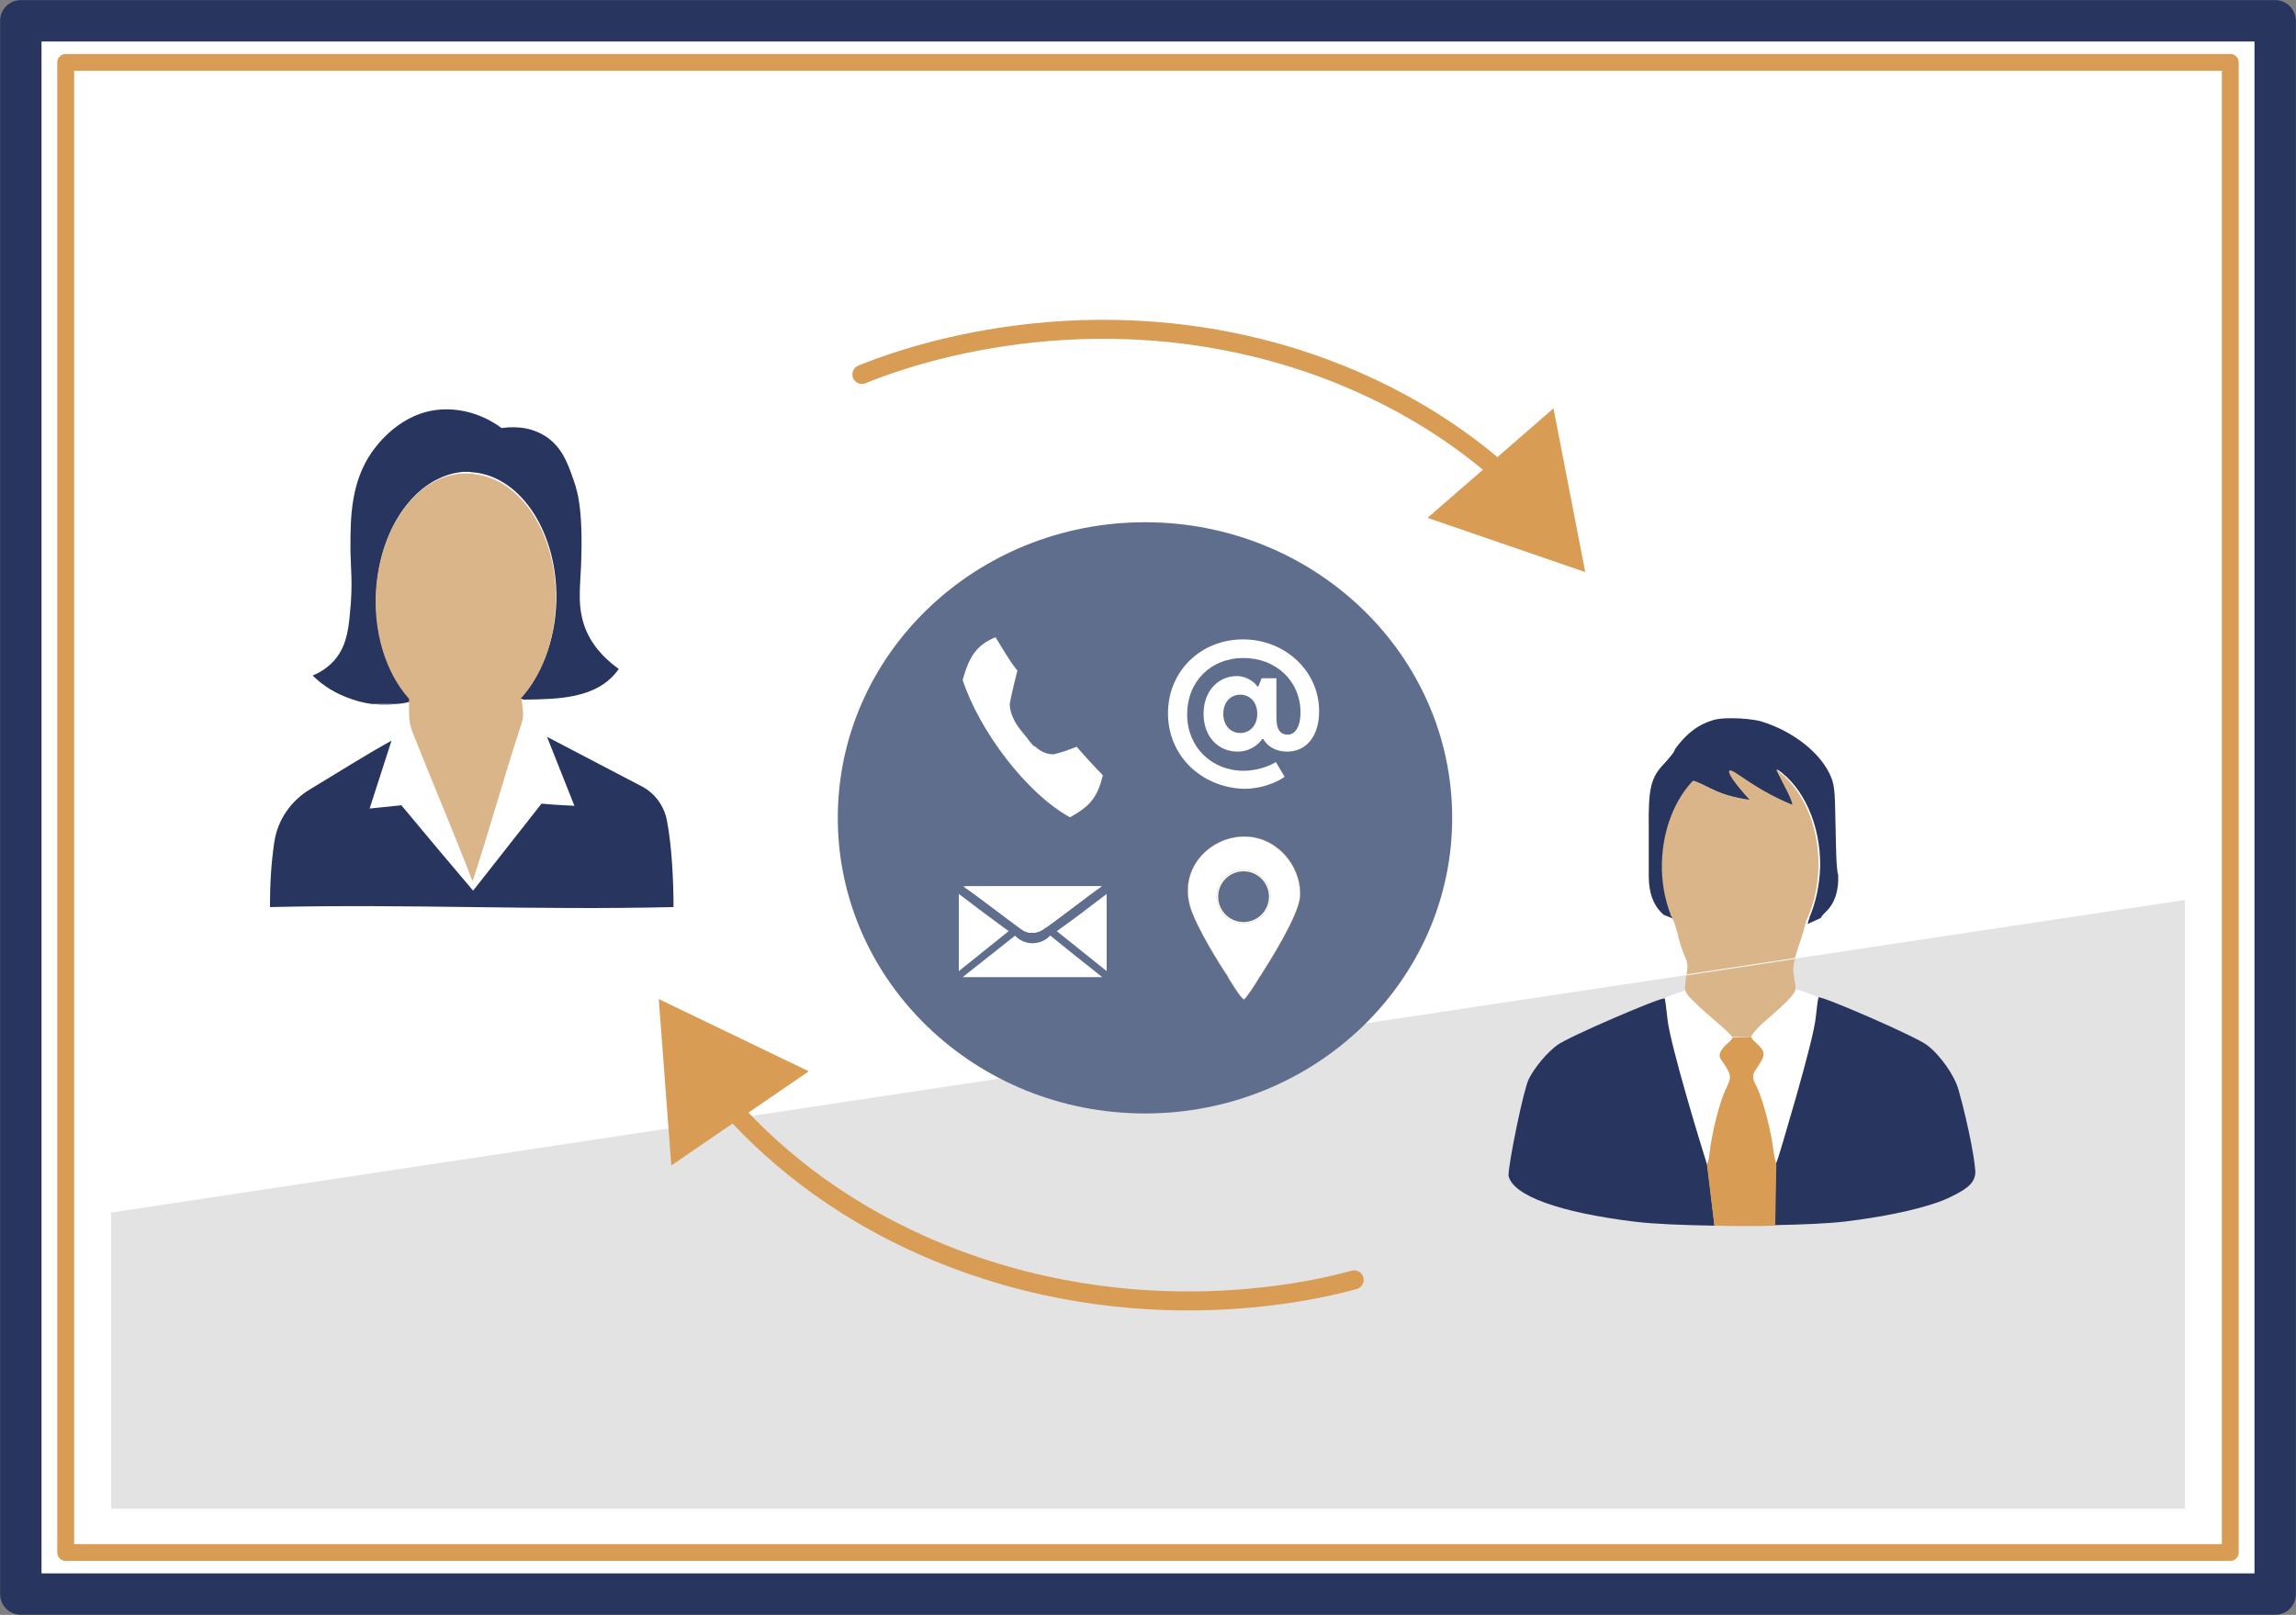 <svg xmlns="http://www.w3.org/2000/svg" xmlns:xlink="http://www.w3.org/1999/xlink" id="Ebene_2_00000177463251318014523960000016400955806606873788_" x="0px" y="0px" viewBox="0 0 419.3 295" style="enable-background:new 0 0 419.3 295;" xml:space="preserve"><rect x="0" y="0" width="419.3" height="295" fill="#808080" stroke="none"/><style type="text/css">	.st0{fill:#FFFFFF;stroke:#000000;stroke-miterlimit:10;}	.st1{fill:none;stroke:#28365F;stroke-width:7.56;stroke-linecap:round;stroke-linejoin:round;}	.st2{fill:none;stroke:#D89C54;stroke-width:3.08;stroke-linecap:round;stroke-linejoin:round;}	.st3{fill:#E3E3E3;}	.st4{fill:#28365F;}	.st5{fill:#D9B589;}	.st6{fill:none;}	.st7{fill:#FFFFFF;}	.st8{fill:#D89C54;}	.st9{fill:none;stroke:#D89C54;stroke-width:3.47;stroke-linecap:round;stroke-miterlimit:10;}	.st10{fill:#5F6E8C;}	.st11{clip-path:url(#SVGID_00000056396604101393270100000010850093852900152741_);}	.st12{fill:#FFFFFF;stroke:#D2A44E;stroke-width:4.000000e-02;stroke-linecap:round;stroke-linejoin:round;}	.st13{fill:none;stroke:#FFFFFF;stroke-width:0.73;stroke-linecap:round;stroke-linejoin:round;}	.st14{fill:none;stroke:#D2A44E;stroke-width:4.000000e-02;stroke-miterlimit:10;}</style><rect x="3.8" y="3.8" class="st0" width="411.7" height="287.4"></rect><g id="Ebene_1-2">	<rect x="3.8" y="3.8" class="st1" width="411.7" height="287.4"></rect>	<rect x="12" y="11.4" class="st2" width="395.3" height="272.2"></rect>	<polygon class="st3" points="399,164.4 399,275.6 20.3,275.6 20.3,221.5 275.5,183 308.1,178.1 327.9,175.1 361.1,170.1  "></polygon>	<g>		<path class="st4" d="M49.3,165.7c25.5-0.6,48.2,0.6,73.7,0c0-4.7-0.3-11.1-1.2-15.8c-0.5-2.6-2.1-4.9-4.5-6.2   c-5.8-3-11.6-6.1-17.4-9.1l5,12.6c-2-0.1-4-0.2-6-0.4c-4.2,5.3-8.3,10.6-12.5,15.9c-4.4-5.2-8.8-10.4-13.1-15.6   c-1.9,0.2-3.9,0.4-5.8,0.6c1.3-4.1,2.7-8.3,4-12.4c-4.9,2.7-9.9,5.9-14.9,8.9c-3.5,2.1-5.9,5.6-6.5,9.6S49.3,161.7,49.3,165.7   L49.3,165.7z"></path>		<path class="st4" d="M95.1,127.6c0.1-0.1-0.6,0.5-0.5,0.4c0.1-0.1,0.2-0.2,0.4-0.4c3.8-4.1,6.4-10.5,6.6-17.8   c0.3-12.3-6.3-22.6-15-23.5c-0.3,0-0.5,0-0.8-0.1h-0.1c-0.4,0-0.8,0-1.2,0C75.9,87,69,96.7,68.7,108.9c-0.2,8,2.5,15.1,6.8,19.4   l0.2,0.1h-0.5v-0.3c-0.2,0.1-0.5,0.1-0.8,0.2c-0.3,0.1-0.6,0.1-1,0.2l-5.5,0.1h0c-1.5-0.2-3.1-0.6-4.8-1.3c-2.8-1.1-4.8-2.7-6-3.9   c1-0.4,2.5-1.2,3.8-2.6c2.1-2.3,2.7-5.1,3-8.7c0.6-5.7,0.1-8.4,0.1-12.2c0-5.5,0.1-11.8,3.9-17.3c0.8-1.1,5.2-7.4,12.8-7.8   c5.5-0.3,9.6,2.4,10.9,3.4c1.4-0.2,4.7-0.5,7.7,1.3c3.1,1.8,4.3,4.9,5.2,7.5c0.7,2,2.1,5,1.6,16.6c-0.2,4.3-0.7,7.7,1,11.7   c1.5,3.4,4.1,5.6,5.9,6.9c-3.8,5.5-11.2,5.5-17,5.6h-0.4"></path>		<path class="st4" d="M73.4,128.5c-1.4,0.2-3.3,0.3-5.5,0.1L73.4,128.5z"></path>		<path class="st5" d="M95.5,129.9c0.1,0.8,0,1.6-0.3,2.4c-3.1,9.4-5.8,19.3-8.9,28.7c-3.4-8.9-7.4-18.2-10.9-27.1   c-0.5-1.2-0.7-2.4-0.7-3.7c0-0.6,0-1.3,0-1.9c0-0.2,0-0.4,0-0.6h0.5c0.2,0.2,0.4,0.4,0.6,0.6c2.4,2.1,5.2,3.4,8.3,3.5   c3.7,0.1,7.1-1.4,9.8-4.2h1.3C95.4,128.3,95.4,129.1,95.5,129.9L95.5,129.9z"></path>		<path class="st5" d="M101.5,110c-0.2,7.3-2.7,13.7-6.6,17.8c-0.1,0.1-0.2,0.2-0.4,0.4c-0.1,0.1-0.1,0.1-0.2,0.2   c-2.8,2.8-6.2,4.3-9.8,4.2c-3.1-0.1-5.9-1.4-8.3-3.5c-0.2-0.2-0.4-0.4-0.6-0.6l-0.2-0.1c-4.3-4.3-7-11.4-6.8-19.4   C69,96.8,75.9,87,84.4,86.5c0.4,0,0.8,0,1.2,0h0.1c0.3,0,0.6,0,0.8,0.1C95.1,87.4,101.8,97.6,101.5,110L101.5,110z"></path>		<line class="st6" x1="114.8" y1="128.1" x2="95.7" y2="127.7"></line>		<line class="st6" x1="67.9" y1="128.6" x2="53.3" y2="128.7"></line>		<line class="st6" x1="75.2" y1="128.5" x2="73.4" y2="128.5"></line>	</g>	<path class="st7" d="M339.4,197.6c-2.1,9.8-9.8,18.1-21.9,18.1s-19.3-8.4-21.9-18.1c-3.1-11.6,9.8-18.1,21.9-18.1  S342.5,183.7,339.4,197.6z"></path>	<g>		<path class="st4" d="M335.2,150.4c-0.1-6.4-0.2-7.2-1.1-9.1c-2-4.1-6.9-7.8-12.4-9.5c-1.4-0.4-3.6-0.6-5.5-0.6   c-1.4,0-2.7,0.1-3.5,0.4c-2,0.6-3.7,1.7-5.3,3.4c-0.9,1-1.6,1.9-1.6,2.1s-0.8,1.2-1.8,2.3c-2.5,2.6-3,4.4-2.9,12   c0,3.3,0,7.3,0,8.7c0,2.9,0.8,5.2,2.4,6.7c0.1,0.1,0.2,0.2,0.3,0.3l2,0.8c-0.1-0.3-0.3-0.6-0.5-0.8h0.1c-1.1-2.9-1.7-6.1-1.6-9.6   c0.2-6.1,2.4-11.5,5.7-14.9c3.2,1.2,4.2,2.6,10.2,3.5c-2.8-3.1-4-4.8-3.7-5.3c0.5-0.6,4,3.1,11.5,6.2c0-0.8-1.5-3.5-3-6.5   c4.8,3.2,8,10.1,7.9,17.8c-0.1,3.4-0.8,6.6-2,9.4l-6.4-0.1l6,0.1h0.5c-0.2,0.3-0.3,0.6-0.3,0.7c0,0.1,0,0.2-0.1,0.4l2.4-1.1   c0.2-0.4,0.6-0.8,0.9-1.1c1.6-1.5,2.4-3.7,2.3-6.7C335.3,158.6,335.3,154.3,335.2,150.4L335.2,150.4z"></path>		<path class="st4" d="M313.1,223.9c-5.7-0.1-10.9-0.3-14.3-0.7c-14.1-1.7-22.5-4.8-23.3-8.4c0-0.1,0-0.1,0-0.2   c0-2.2,2.8-15.9,3.7-17.5c1.1-2.2,3.4-4.9,5.2-6.2c2-1.5,19.2-8.9,19.6-8.5c0.1,0.1,0.3,1.8,0.5,3.6c0.2,2.1,1.5,7.3,3.6,14.6   c1.8,6.3,3.5,11.6,3.6,12c0,0.1,0.1,0.1,0.1,0.1L313.1,223.9L313.1,223.9z"></path>		<path class="st4" d="M360.7,214.6c-0.3,1.7-1.6,2.7-5,4.3c-3.5,1.6-10.3,3.2-18.4,4.2c-3.2,0.4-8,0.6-13.2,0.7l0.2-11.3   c0,0,0.1,0,0.1-0.1c0.2-0.3,1.8-5.7,3.6-12c2.1-7.4,3.4-12.5,3.6-14.6c0.2-1.8,0.4-3.4,0.5-3.6c0.4-0.4,17.7,7.1,19.8,8.7   c2.4,1.8,5.1,5.6,5.8,8.3C359.5,205.5,361,213.6,360.7,214.6L360.7,214.6z"></path>		<path class="st8" d="M324.4,212.6l-0.2,11.3c-3.6,0.1-7.4,0.1-11.1,0l-1.4-11.3c0.2-0.1,0.4-0.8,0.5-1.9c0.4-3.8,1.9-9.6,3-11.8   c0.9-1.9,0.9-2.2,0.4-3.3c-0.3-0.6-0.9-1.5-1.2-1.9c-0.7-0.8-0.4-1.8,1.1-3.1c0.5-0.4,0.9-0.9,0.9-1.1l3.4-0.1l0,0   c0,0.2,0.4,0.7,0.9,1.1c1.7,1.6,1.8,2.1,0.4,4.2l-0.7,1.1c-0.3,0.5-0.3,1.1-0.1,1.7l0.6,1.2c1.1,2.4,2.6,8,3,11.7   C324.1,211.7,324.3,212.5,324.4,212.6L324.4,212.6z"></path>		<polyline class="st6" points="275.5,224.2 275.5,183 275.5,131.2 316,131.2 361.1,131.2 361.1,170.1 361.1,224.2   "></polyline>		<path class="st5" d="M330.1,167.7c-0.2,0.3-0.3,0.6-0.3,0.7c0,0.1,0,0.2-0.1,0.4c-0.2,0.8-0.6,2.3-1.2,3.9c-0.3,1-0.5,1.7-0.7,2.3   l-19.8,3c0.3-1.7,0.2-2.2-0.4-3.5c-0.4-0.9-1-2.8-1.3-4.2c-0.2-0.8-0.5-1.7-0.8-2.4c-0.1-0.3-0.3-0.6-0.5-0.8h0.1   c-1.1-2.9-1.7-6.1-1.6-9.6c0.2-6.1,2.4-11.5,5.7-14.9c3.2,1.2,4.2,2.6,10.2,3.5c-2.8-3.1-4-4.8-3.7-5.3c0.5-0.6,4,3.1,11.5,6.2   c0-0.8-1.5-3.5-3-6.5c4.8,3.2,8,10.1,7.9,17.8C332,161.8,331.3,165,330.1,167.7"></path>		<path class="st5" d="M319.5,146.1c-6-0.9-7-2.3-10.2-3.5c2.2-2.3,5-3.8,8-4c0.4,0,0.7,0,1,0h0c0.2,0,0.5,0,0.7,0.1   c1.9,0.2,3.6,0.9,5.2,1.9c1.5,3,3,5.6,3,6.5c-7.5-3.1-10.9-6.8-11.5-6.2C315.5,141.2,316.7,143,319.5,146.1L319.5,146.1z"></path>		<path class="st5" d="M327,182.2c-0.6,0.7-2.6,2.6-4.4,4.1c-1.8,1.5-2.8,2.9-2.8,3.1l-3.5,0c0,0,0,0,0,0c0-0.2-1.6-1.7-3.5-3.3   c-1.9-1.6-3.9-3.5-4.4-4.1c-0.7-0.9-0.8-1.2-0.6-2.6c0-0.2,0.1-0.5,0.1-0.8c0-0.2,0.1-0.3,0.1-0.4l19.8-3   c-0.4,1.5-0.4,2.2-0.1,3.6l0,0.2C328.1,180.8,328,181,327,182.2L327,182.2z"></path>		<line class="st6" x1="323.6" y1="189.4" x2="319.8" y2="189.4"></line>		<line class="st6" x1="316.4" y1="189.4" x2="314" y2="189.5"></line>		<line class="st6" x1="313.4" y1="225.7" x2="313.1" y2="223.9"></line>		<line class="st6" x1="311.8" y1="212.6" x2="311.6" y2="210.8"></line>		<line class="st6" x1="324.2" y1="223.9" x2="324.2" y2="225.7"></line>		<line class="st6" x1="324.5" y1="210.1" x2="324.4" y2="212.6"></line>		<path class="st4" d="M319.5,146.1c-6-0.9-7-2.3-10.2-3.5c-0.1-0.1-0.2-0.1-0.3-0.1c0.8-3.3,3.1-5.9,6.1-6.6c4-1,7.6,1.5,8.2,2.7   c0.3,0.6,0.6,1.3,1,1.9c1.5,3,3,5.6,3,6.5c-7.5-3.1-10.9-6.8-11.5-6.2C315.5,141.2,316.7,143,319.5,146.1L319.5,146.1z"></path>	</g>	<g>		<path class="st9" d="M157.4,68.4c4.9-2,38-15.2,77.6-3.4c18.6,5.6,31.8,14.6,40.5,22.6"></path>		<polygon class="st8" points="260.7,94.6 289.5,104.5 283.7,74.6   "></polygon>	</g>	<g>		<path class="st9" d="M247.3,233.8c-5.1,1.4-39.5,10.6-77.5-5.7c-17.9-7.7-29.8-18.2-37.6-27.2"></path>		<polygon class="st8" points="147.7,195.7 120.3,182.5 122.6,212.9   "></polygon>	</g>	<g>		<ellipse class="st10" cx="209.1" cy="149.4" rx="56.1" ry="54"></ellipse>		<path class="st7" d="M201.4,141.6c-1.7-1.7-3.3-3.5-4.8-5.2c-1.4,0.6-2.9,1.1-4.2,1.4c-1.3,0-2.5-0.6-3.3-1.4   c-0.5,0-1.3-1.4-2.6-2.9c-1.4-1.7-2.1-3.5-2.1-4.9c0.1-0.6,0.5-2.6,1.4-6.1c-1.4-1.7-2.7-4-4-6.1c-3.3,1.4-4.7,3.2-6,7.8   c3,9.2,11.6,20.7,19.6,25.1C198.8,147.4,200.4,145.9,201.4,141.6"></path>		<g>			<path class="st7" d="M175.9,161.9c2,1.3,10,7.5,11,8.1c1.1,0.6,2.4,0.5,3.4-0.1c1.3-0.7,8.8-6.6,10.9-8H175.9L175.9,161.9z"></path>			<g>				<defs>					<path id="SVGID_1_" d="M175.9,161.9c2,1.3,10,7.5,11,8.1c1.1,0.6,2.4,0.5,3.4-0.1c1.3-0.7,8.8-6.6,10.9-8H175.9L175.9,161.9z"></path>				</defs>				<clipPath id="SVGID_00000005988874330605204490000005116778141069395869_">					<use xlink:href="#SVGID_1_" style="overflow:visible;"></use>				</clipPath>				<g style="clip-path:url(#SVGID_00000005988874330605204490000005116778141069395869_);">					<path class="st7" d="M201.8,179h-25c-0.9,0-1.7-0.8-1.7-1.7v-13.7c0-0.9,0.8-1.7,1.7-1.7h25c0.9,0,1.7,0.8,1.7,1.7v13.7      C203.5,178.3,202.8,179,201.8,179"></path>				</g>			</g>		</g>		<g>			<path class="st7" d="M193,170.1c3,2.4,6.1,4.9,9.1,7.3v-14.1C199.1,165.6,196.1,167.9,193,170.1"></path>			<path class="st7" d="M185.4,170.9c-3.2,2.5-6.4,5.1-9.6,7.6h25.5c-3.2-2.5-6.4-5.1-9.5-7.6c-0.2,0.2-1.2,1.3-3,1.4    C186.7,172.4,185.5,171.1,185.4,170.9"></path>			<path class="st7" d="M184.2,170.1c-3,2.4-6.1,4.9-9.1,7.3v-14.1C178.1,165.6,181.2,167.9,184.2,170.1"></path>		</g>		<g>			<path class="st10" d="M227.1,168.8c-2.7,0-4.9-2.2-4.9-4.9s2.2-4.9,4.9-4.9s4.9,2.2,4.9,4.9S229.8,168.8,227.1,168.8 M233,154.7    c-7.5-5.5-19,1.8-15.4,11.7c1.2,3.3,4.6,9,6.7,12.1c0,0,0,0.1,0,0.1c0.4,0.6,2.3,3.8,2.8,3.9l0.1,0.1c0.4-0.4,0.7-0.9,1-1.3    c0,0,0-0.1,0.1-0.1c0.6-0.9,1.2-1.8,1.7-2.7c0,0,0-0.1,0.1-0.1c2.1-3.3,6.8-10.8,7.3-14.4C237.7,160.4,235.9,156.8,233,154.7"></path>			<path class="st12" d="M227.1,168.8c-2.7,0-4.9-2.2-4.9-4.9s2.2-4.9,4.9-4.9s4.9,2.2,4.9,4.9S229.8,168.8,227.1,168.8z M233,154.7    c-7.5-5.5-19,1.8-15.4,11.7c1.2,3.3,4.6,9,6.7,12.1c0,0,0,0.1,0,0.1c0.4,0.6,2.3,3.8,2.8,3.9l0.1,0.1c0.4-0.4,0.7-0.9,1-1.3    c0,0,0-0.1,0.1-0.1c0.6-0.9,1.2-1.8,1.7-2.7c0,0,0-0.1,0.1-0.1c2.1-3.3,6.8-10.8,7.3-14.4C237.7,160.4,235.9,156.8,233,154.7    L233,154.7z"></path>			<circle class="st13" cx="227.1" cy="163.8" r="5"></circle>			<circle class="st14" cx="227.1" cy="163.8" r="4.9"></circle>		</g>		<path class="st7" d="M213.3,130.3c0-7.7,6-13.5,13.7-13.5s13.9,5.8,13.9,13.1c0,4.9-2.6,7.4-5.8,7.4c-2.6,0-3.9-1.4-4.4-2.3h-0.2   c-0.6,0.9-2.1,2.3-4.5,2.3c-3.4,0-6.2-2.6-6.2-6.9s2.8-6.9,6.1-6.9c1.9,0,3.4,1.3,3.7,1.9h0.2l0.6-1.5h2.7v7.2   c0,2.3,0.8,3.1,2.1,3.1c1.1,0,2.3-1.1,2.3-4.1c0-5.6-4.4-9.9-10.4-9.9s-10.3,4.3-10.3,10.3s4.5,10.3,10.3,10.3   c3.1,0,5.5-1.3,5.9-1.6l1.6,2.7c-0.4,0.3-3.2,2.2-7.5,2.2C219.3,143.8,213.3,138,213.3,130.3L213.3,130.3z M229.6,130.4   c0-2.2-1.4-3.5-3.1-3.5s-3.1,1.3-3.1,3.5s1.4,3.5,3.1,3.5S229.6,132.6,229.6,130.4z"></path>	</g></g></svg>